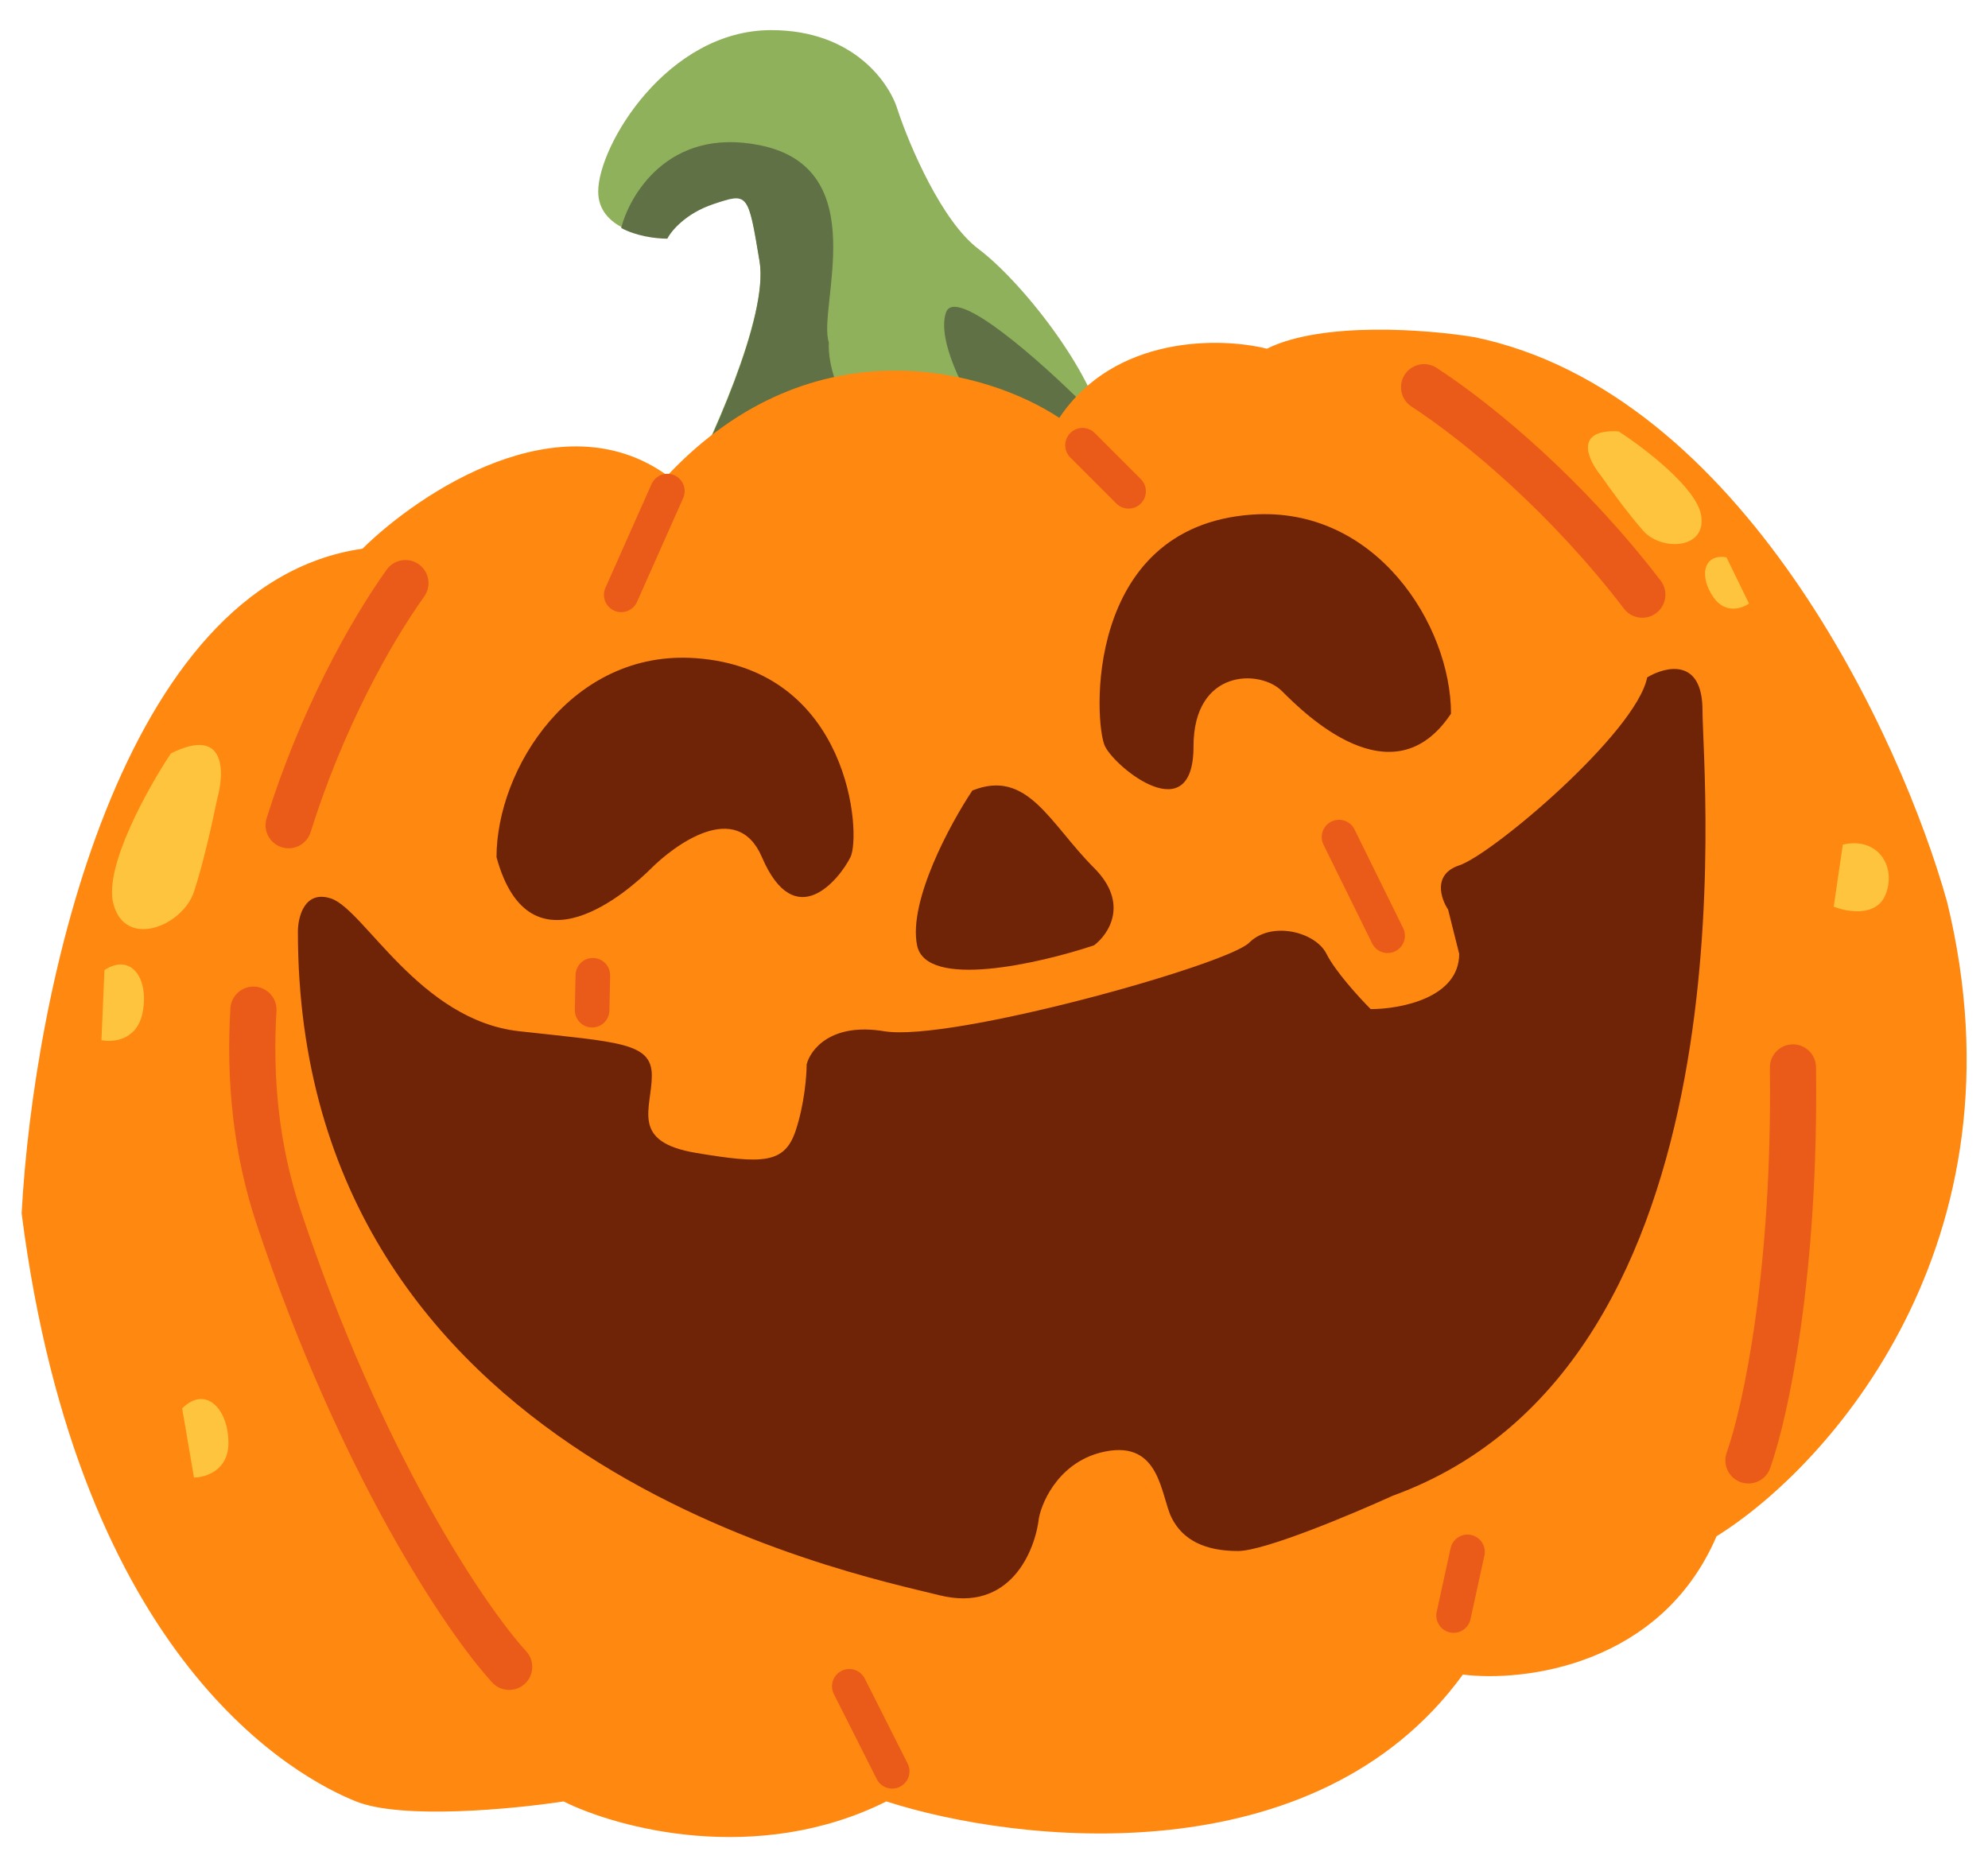 <svg width="33" height="31" viewBox="0 0 33 31" fill="none" xmlns="http://www.w3.org/2000/svg">
<g id="Frame 1000013585">
<path id="Vector 4175" d="M9.93 3.18C9.93 3.792 10.695 3.945 11.078 3.945C11.142 3.818 11.384 3.524 11.844 3.371C12.418 3.18 12.418 3.18 12.609 4.328C12.762 5.247 11.78 7.39 11.269 8.347L18.351 7.39C18.351 6.433 17.011 4.711 16.246 4.136C15.633 3.677 15.097 2.414 14.906 1.84C14.778 1.393 14.179 0.5 12.801 0.5C11.078 0.5 9.93 2.414 9.93 3.18Z" fill="#8FB15C"/>
<path id="Vector 4182" d="M15.702 5.19C15.549 5.65 16.021 6.53 16.276 6.913L17.424 7.679L17.998 6.722C17.297 6.02 15.855 4.731 15.702 5.19Z" fill="#607145"/>
<path id="Vector 4176" d="M12.609 4.345C12.762 5.264 11.78 7.407 11.27 8.364L14.81 7.886C14.445 7.471 13.724 6.45 13.758 5.684C13.566 5.11 14.523 2.793 12.609 2.41C11.078 2.104 10.44 3.269 10.312 3.785C10.56 3.918 10.874 3.962 11.078 3.962C11.142 3.834 11.384 3.541 11.844 3.388C12.418 3.196 12.418 3.196 12.609 4.345Z" fill="#607145"/>
<path id="Vector 4174" d="M5.91 29.905C4.953 29.522 1.316 27.608 0.359 20.143C0.558 16.465 1.998 9.683 6.017 9.109C6.966 8.172 9.308 6.616 11.078 7.894C13.528 5.292 16.436 6.171 17.584 6.937C18.503 5.558 20.264 5.597 21.03 5.789C21.948 5.33 23.709 5.47 24.475 5.597C28.915 6.516 31.556 12.232 32.322 14.976C33.7 20.641 30.344 24.354 28.494 25.503C27.575 27.646 25.304 27.927 24.283 27.799C21.834 31.168 16.883 30.606 14.714 29.905C12.57 30.976 10.248 30.351 9.355 29.905C8.525 30.032 6.675 30.211 5.91 29.905Z" fill="#FF8810"/>
<g id="Group 1000006815">
<path id="Vector 4186" d="M1.88 14.996C1.727 14.383 2.454 13.082 2.837 12.507C3.756 12.048 3.73 12.826 3.603 13.273C3.539 13.592 3.373 14.345 3.22 14.804C3.029 15.378 2.072 15.761 1.88 14.996Z" fill="#FFC43D"/>
<path id="Vector 4187" d="M1.684 17.267L1.734 16.104C2.187 15.808 2.483 16.262 2.364 16.824C2.269 17.273 1.871 17.307 1.684 17.267Z" fill="#FFC43D"/>
<path id="Vector 4188" d="M3.22 24.528L3.024 23.381C3.405 22.996 3.79 23.377 3.792 23.951C3.794 24.411 3.412 24.527 3.22 24.528Z" fill="#FFC43D"/>
</g>
<g id="Group 1000006816">
<path id="Vector 4186_2" d="M28.238 8.554C28.162 8.098 27.293 7.435 26.868 7.161C26.116 7.121 26.361 7.637 26.577 7.9C26.713 8.095 27.044 8.553 27.282 8.817C27.578 9.147 28.333 9.125 28.238 8.554Z" fill="#FFC43D"/>
<path id="Vector 4187_2" d="M29.033 10.02L28.659 9.252C28.268 9.186 28.202 9.577 28.446 9.92C28.641 10.195 28.918 10.101 29.033 10.02Z" fill="#FFC43D"/>
<path id="Vector 4188_2" d="M30.439 15.051L30.59 14.021C31.164 13.886 31.488 14.379 31.3 14.85C31.149 15.226 30.663 15.141 30.439 15.051Z" fill="#FFC43D"/>
</g>
<g id="Group 1000006813">
<path id="Vector 4176_2" d="M6.73 9.68C6.133 10.515 5.333 11.967 4.791 13.699M8.452 27.671C7.75 26.905 6.003 24.34 4.625 20.206C4.246 19.071 4.138 17.9 4.207 16.761" stroke="#EA5B19" stroke-width="0.766" stroke-linecap="round"/>
<path id="Vector 4177" d="M23.639 6.428C24.583 7.044 26.023 8.254 27.262 9.872M29.023 24.244C29.319 23.408 29.807 21.085 29.762 17.72" stroke="#EA5B19" stroke-width="0.766" stroke-linecap="round"/>
</g>
<g id="Group 1000006814">
<path id="Vector 4178" d="M11.547 10.926C9.491 10.779 8.242 12.761 8.242 14.23C8.793 16.249 10.445 14.781 10.812 14.413C11.18 14.046 12.227 13.247 12.648 14.23C13.199 15.515 13.933 14.597 14.117 14.23C14.3 13.863 14.117 11.109 11.547 10.926Z" fill="#6F2307"/>
<path id="Vector 4179" d="M20.781 8.543C22.838 8.396 24.086 10.378 24.086 11.847C23.116 13.308 21.648 11.84 21.28 11.473C20.913 11.105 19.812 11.105 19.812 12.39C19.812 13.788 18.527 12.758 18.343 12.39C18.16 12.023 17.976 8.743 20.781 8.543Z" fill="#6F2307"/>
<path id="Vector 4180" d="M15.223 15.693C15.076 14.959 15.774 13.673 16.141 13.123C17.059 12.755 17.426 13.673 18.161 14.408C18.748 14.995 18.405 15.509 18.161 15.693C17.243 15.999 15.37 16.427 15.223 15.693Z" fill="#6F2307"/>
<path id="Vector 4181" d="M5.496 14.916C5.055 14.77 4.945 15.222 4.945 15.467C4.945 24.279 14.125 26.115 15.593 26.482C16.768 26.776 17.184 25.748 17.246 25.197C17.307 24.891 17.613 24.242 18.347 24.096C19.265 23.912 19.265 24.83 19.449 25.197C19.632 25.564 19.999 25.748 20.55 25.748C20.991 25.748 22.447 25.136 23.12 24.83C29.179 22.627 28.261 12.897 28.261 11.796C28.261 10.914 27.649 11.061 27.343 11.245C27.159 12.163 24.773 14.182 24.222 14.366C23.781 14.513 23.916 14.916 24.038 15.1L24.222 15.834C24.222 16.569 23.243 16.752 22.753 16.752C22.57 16.569 22.166 16.128 22.019 15.834C21.835 15.467 21.101 15.284 20.734 15.651C20.366 16.018 15.777 17.303 14.675 17.119C13.794 16.973 13.451 17.425 13.39 17.67C13.39 17.854 13.354 18.331 13.207 18.772C13.023 19.323 12.656 19.323 11.554 19.139C10.453 18.955 10.82 18.405 10.82 17.854C10.82 17.303 10.269 17.303 8.617 17.119C6.965 16.936 6.047 15.1 5.496 14.916Z" fill="#6F2307"/>
</g>
<path id="Vector 4183" d="M11.078 8.152L10.312 9.875" stroke="#EA5B19" stroke-width="0.574" stroke-linecap="round"/>
<path id="Vector 4184" d="M17.969 7.391L18.734 8.156" stroke="#EA5B19" stroke-width="0.574" stroke-linecap="round"/>
<path id="Vector 4188_3" d="M24.36 25.762L24.129 26.819" stroke="#EA5B19" stroke-width="0.574" stroke-linecap="round"/>
<path id="Vector 4185" d="M22.227 13.896L23.034 15.534" stroke="#EA5B19" stroke-width="0.574" stroke-linecap="round"/>
<path id="Vector 4186_3" d="M9.841 16.19L9.829 16.77" stroke="#EA5B19" stroke-width="0.574" stroke-linecap="round"/>
<path id="Vector 4187_3" d="M14.098 27.994L14.81 29.405" stroke="#EA5B19" stroke-width="0.574" stroke-linecap="round"/>
</g>
</svg>
